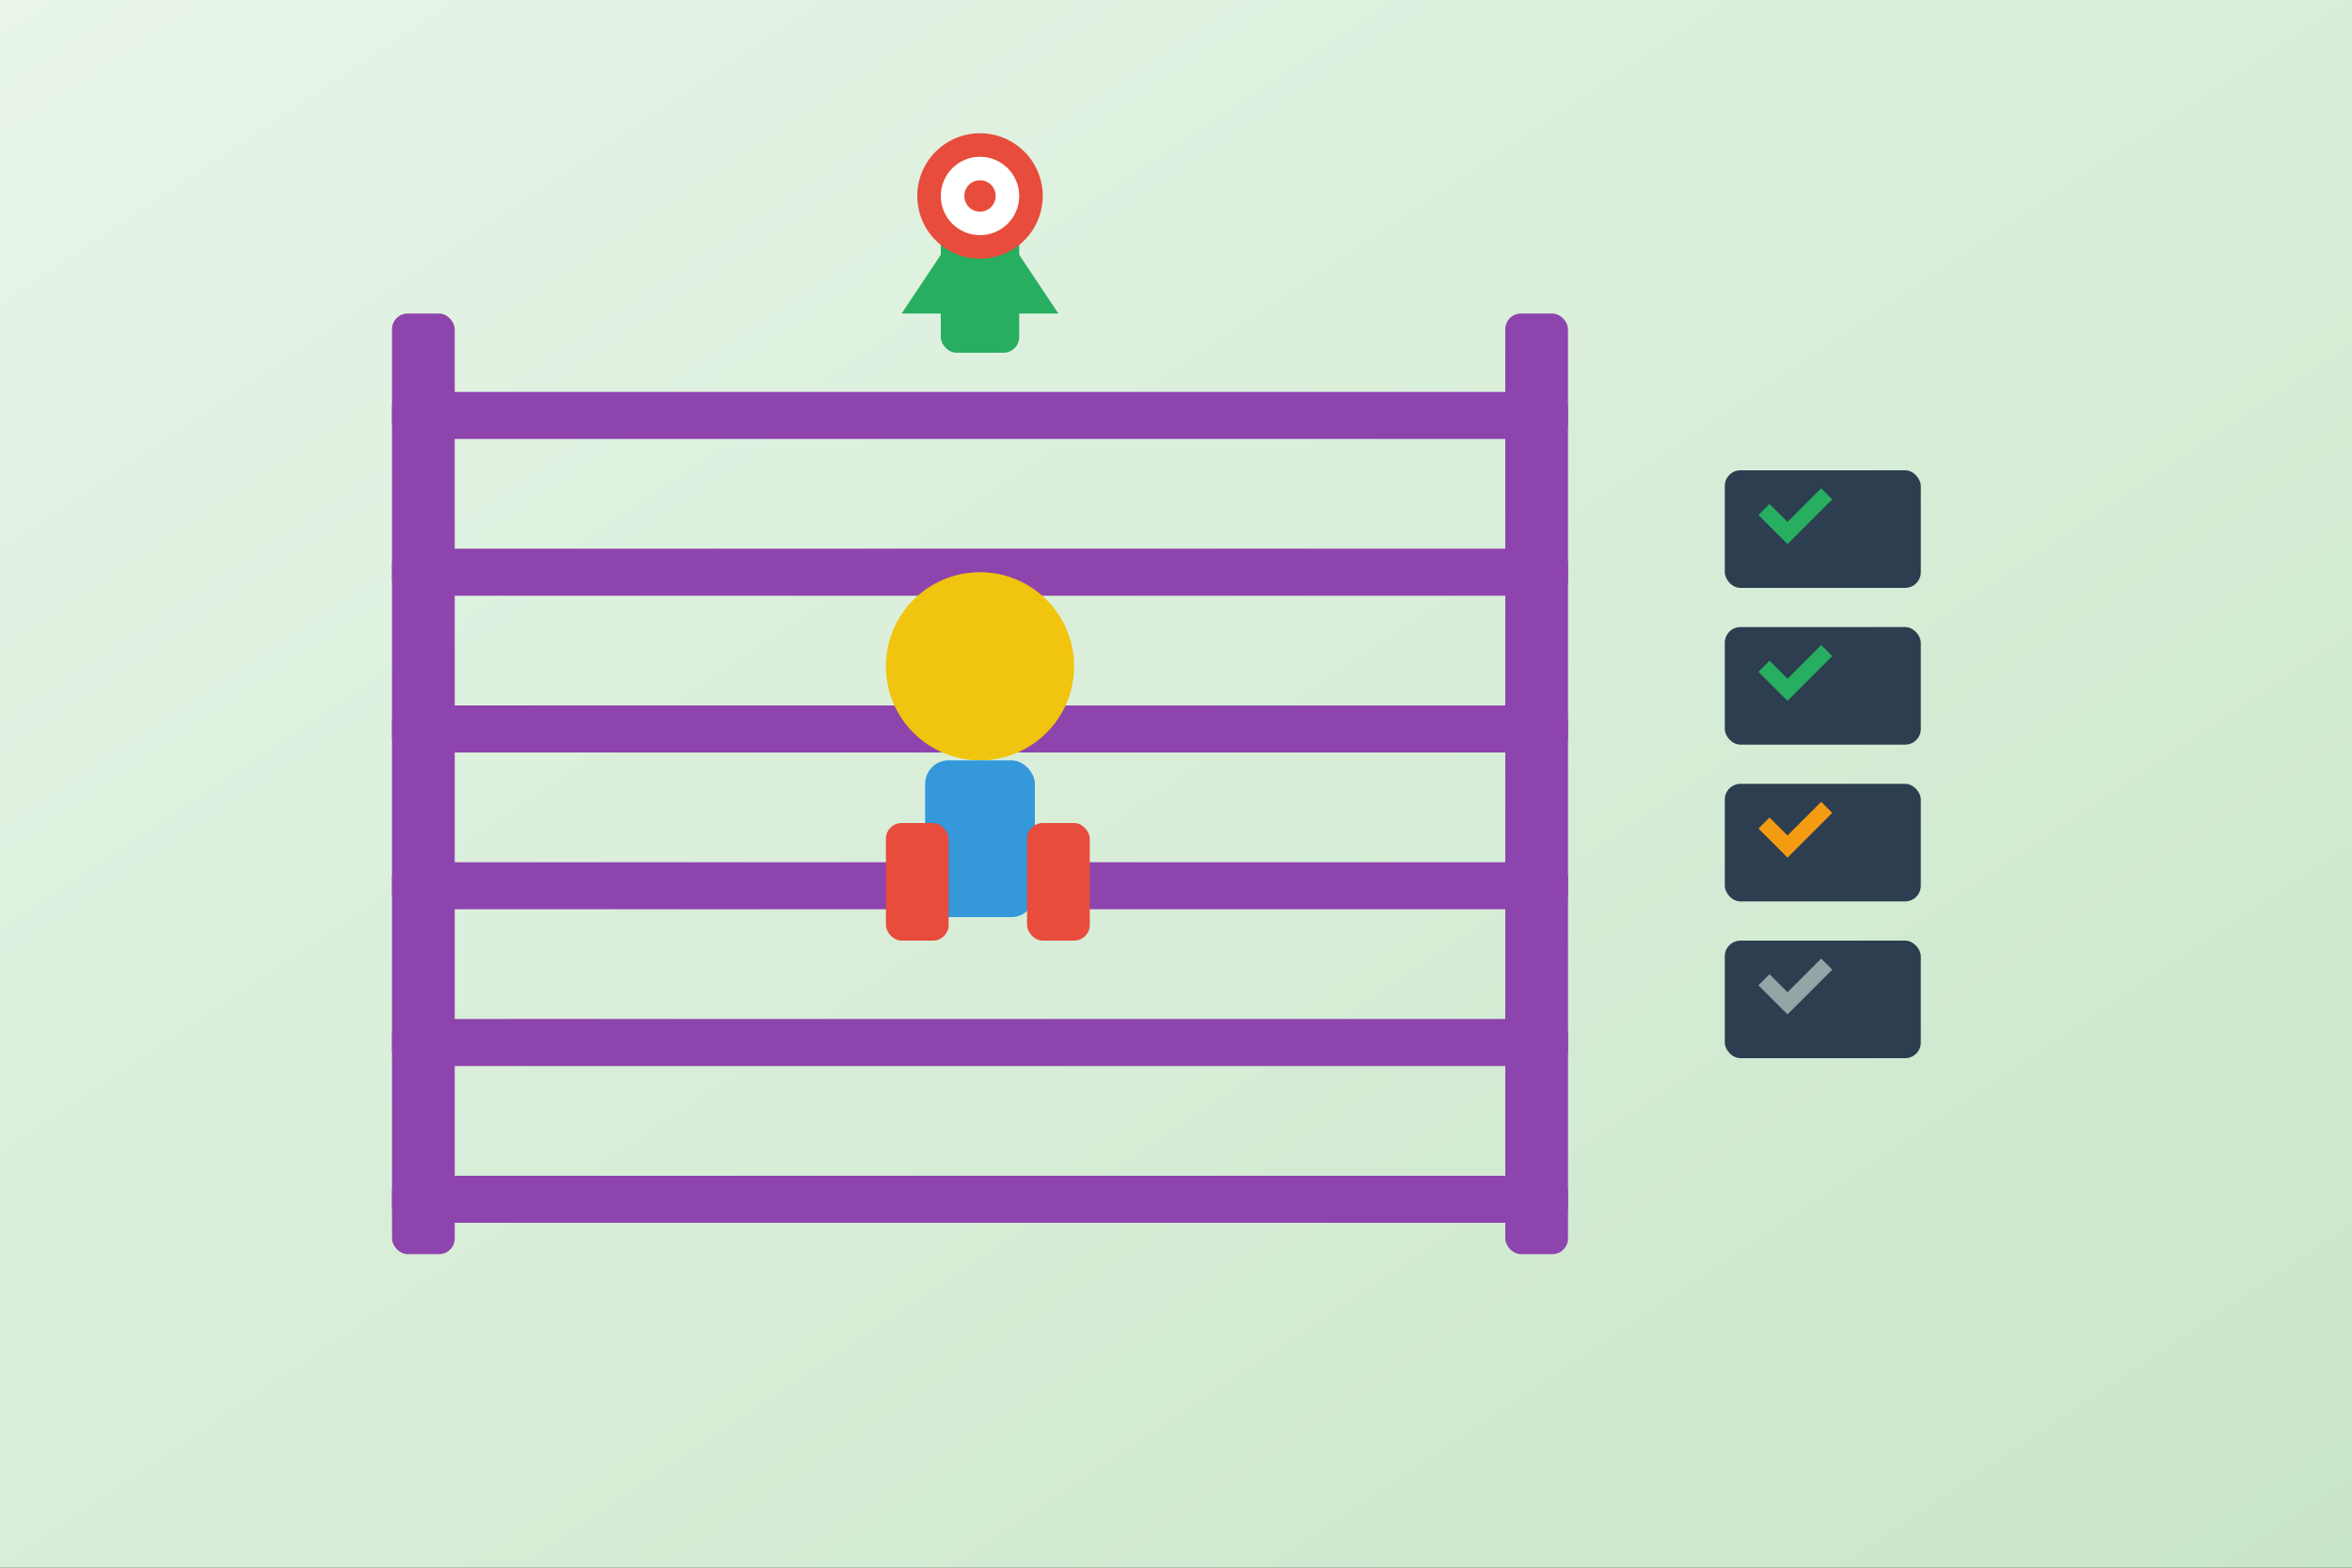 <svg width="300" height="200" viewBox="0 0 300 200" fill="none" xmlns="http://www.w3.org/2000/svg">
  <rect x="0" y="0" width="300" height="200" fill="#333333" stroke="none"/>
  <!-- Background -->
  <rect width="300" height="200" fill="url(#article2Bg)"/>
  
  <!-- Career ladder -->
  <rect x="50" y="40" width="8" height="120" fill="#8e44ad" rx="2"/>
  <rect x="192" y="40" width="8" height="120" fill="#8e44ad" rx="2"/>
  
  <!-- Ladder steps -->
  <rect x="50" y="50" width="150" height="6" fill="#8e44ad" rx="2"/>
  <rect x="50" y="70" width="150" height="6" fill="#8e44ad" rx="2"/>
  <rect x="50" y="90" width="150" height="6" fill="#8e44ad" rx="2"/>
  <rect x="50" y="110" width="150" height="6" fill="#8e44ad" rx="2"/>
  <rect x="50" y="130" width="150" height="6" fill="#8e44ad" rx="2"/>
  <rect x="50" y="150" width="150" height="6" fill="#8e44ad" rx="2"/>
  
  <!-- Person climbing -->
  <circle cx="125" cy="85" r="12" fill="#f1c40f"/>
  <rect x="118" y="97" width="14" height="20" fill="#3498db" rx="3"/>
  <rect x="113" y="105" width="8" height="15" fill="#e74c3c" rx="2"/>
  <rect x="131" y="105" width="8" height="15" fill="#e74c3c" rx="2"/>
  
  <!-- Arrow pointing up -->
  <polygon points="125,25 135,40 115,40" fill="#27ae60"/>
  <rect x="120" y="25" width="10" height="20" fill="#27ae60" rx="2"/>
  
  <!-- Skills/tools -->
  <rect x="220" y="60" width="25" height="15" fill="#2c3e50" rx="2"/>
  <rect x="220" y="80" width="25" height="15" fill="#2c3e50" rx="2"/>
  <rect x="220" y="100" width="25" height="15" fill="#2c3e50" rx="2"/>
  <rect x="220" y="120" width="25" height="15" fill="#2c3e50" rx="2"/>
  
  <!-- Checkmarks -->
  <path d="M225 65 L228 68 L233 63" stroke="#27ae60" stroke-width="2" fill="none"/>
  <path d="M225 85 L228 88 L233 83" stroke="#27ae60" stroke-width="2" fill="none"/>
  <path d="M225 105 L228 108 L233 103" stroke="#f39c12" stroke-width="2" fill="none"/>
  <path d="M225 125 L228 128 L233 123" stroke="#95a5a6" stroke-width="2" fill="none"/>
  
  <!-- Target/Goal -->
  <circle cx="125" cy="25" r="8" fill="#e74c3c"/>
  <circle cx="125" cy="25" r="5" fill="#fff"/>
  <circle cx="125" cy="25" r="2" fill="#e74c3c"/>
  
  <defs>
    <linearGradient id="article2Bg" x1="0%" y1="0%" x2="100%" y2="100%">
      <stop offset="0%" style="stop-color:#e8f5e8;stop-opacity:1" />
      <stop offset="100%" style="stop-color:#c8e6c9;stop-opacity:1" />
    </linearGradient>
  </defs>
</svg>
